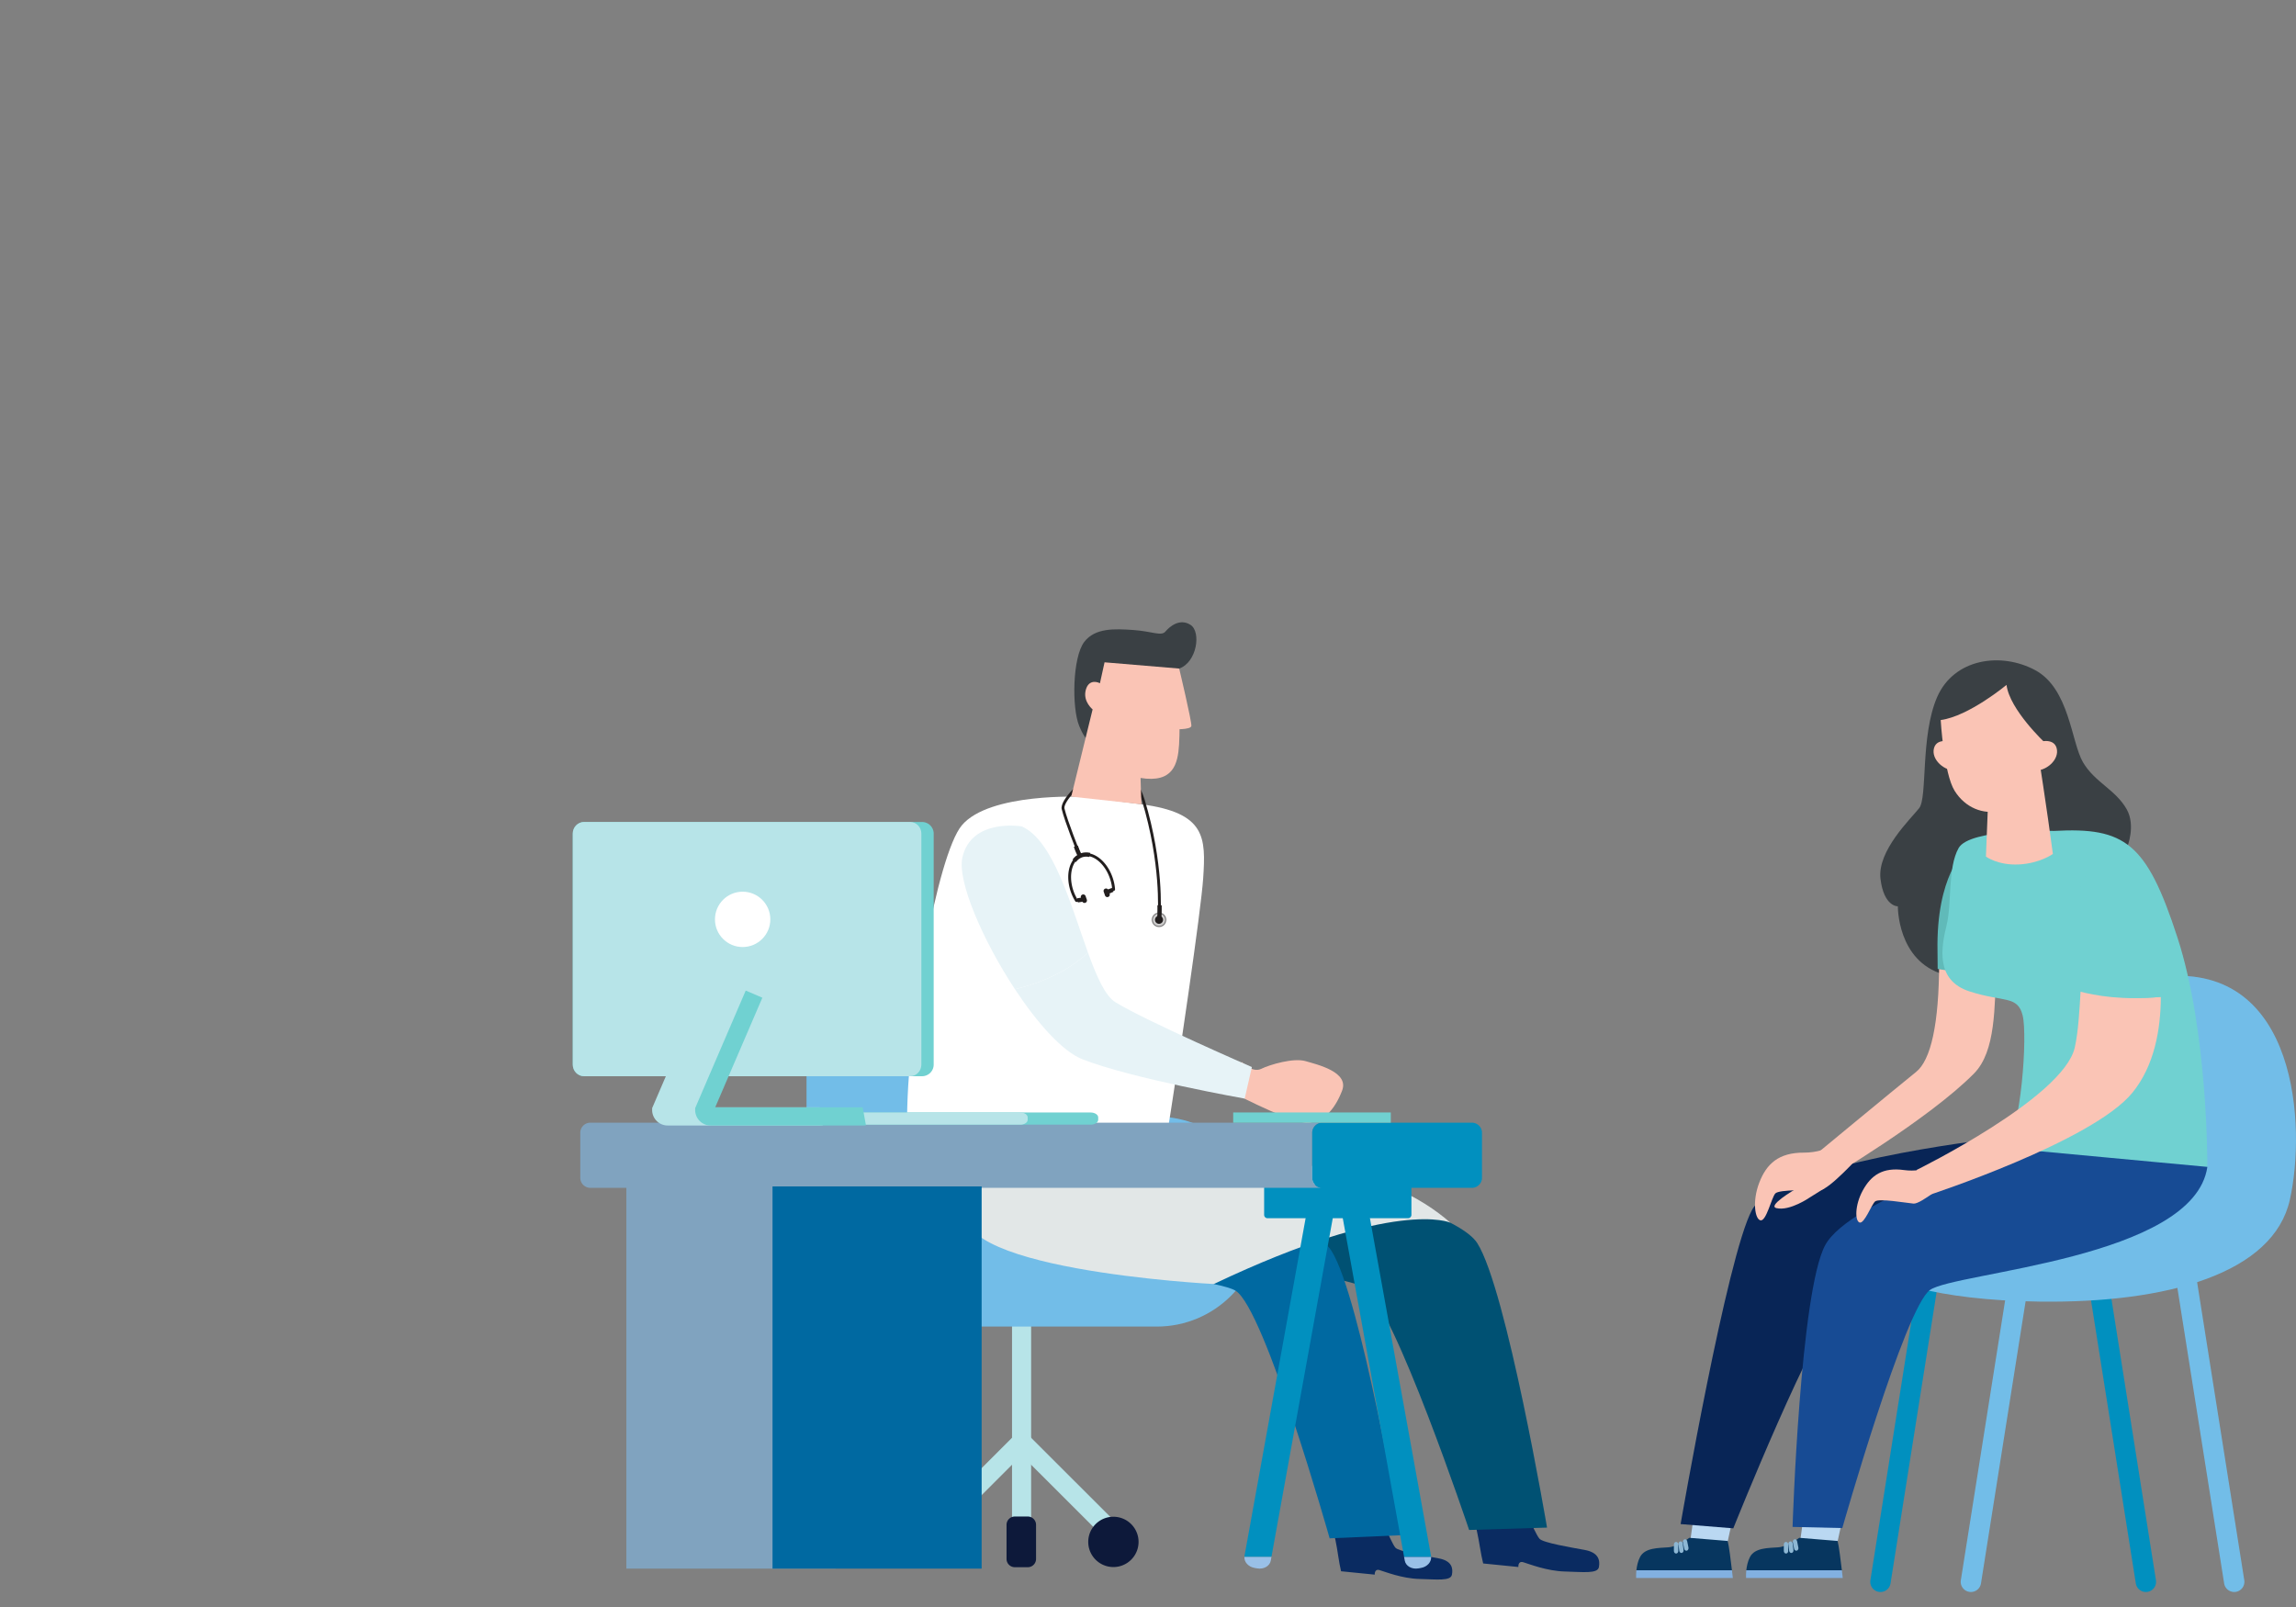 <svg xmlns="http://www.w3.org/2000/svg" width="1000" height="700" data-name="レイヤー 1"><rect width="100%" height="100%" fill="#808080" stroke="none"/><path d="M819.027 693.46a4.44 4.44 0 0 0 4.378-3.745l20.712-130.947a4.435 4.435 0 0 0-3.69-5.076c-2.405-.369-4.694 1.27-5.075 3.689L814.63 688.328a4.445 4.445 0 0 0 3.694 5.081c.234.03.467.052.702.052M934.612 693.46a4.434 4.434 0 0 1-4.379-3.745l-20.72-130.947a4.445 4.445 0 0 1 3.693-5.076c2.402-.369 4.7 1.27 5.08 3.689l20.712 130.947a4.436 4.436 0 0 1-3.689 5.081c-.234.03-.468.052-.698.052" style="fill:#0190bf"/><path d="M942.666 425.315s-42.707-.265-52.79 19.897-11.939 76.133-16.976 82.497c-5.045 6.372-51.732 16.983-53.856 23.351-2.124 6.364 23.876 15.333 69.236 15.914 56.137.72 101.87-12.467 109.03-44.298 7.167-31.836 3.452-102.667-54.644-97.361" style="fill:#72bde8"/><path d="M858.422 693.46a4.44 4.44 0 0 0 4.378-3.745l20.712-130.947a4.435 4.435 0 0 0-3.69-5.076c-2.405-.369-4.694 1.27-5.075 3.689l-20.72 130.947a4.445 4.445 0 0 0 3.693 5.081c.234.03.468.052.702.052M973.08 693.46a4.44 4.44 0 0 1-4.379-3.745l-20.712-130.947a4.435 4.435 0 0 1 3.689-5.076c2.406-.369 4.695 1.27 5.076 3.689l20.72 130.947a4.445 4.445 0 0 1-3.693 5.081c-.234.03-.467.052-.702.052" style="fill:#72bde8"/><path d="M926.512 368.886s3.78-9.204-.24-16.363c-4.85-8.59-13.932-11.723-19.065-20.521-5.126-8.794-5.856-31.996-20.762-40.063-14.898-8.06-35.416-5.125-42.75 11.723-7.331 16.87-4.144 43.732-7.821 48.367-3.66 4.644-18.31 18.562-16.849 30.78 1.472 12.217 7.57 11.98 7.57 11.98s-.324 23.771 19.861 29.64c20.202 5.867 42.024 0 49.36-12.55 0 0 20.674.817 29.148-9.113 8.466-9.935 6.354-28.336 1.548-33.88Z" style="fill:#3a4044"/><path d="M834.547 466.917c-9.217 7.42-48.359 39.801-48.359 39.801l10.051 6.687s43.803-25.832 63.518-45.794c9.564-9.682 8.921-29.068 9.74-46.65-20.681 3.428-18.5-.916-24.927-2.178 0 27.536-3.678 43.025-10.023 48.134" style="fill:#fac4b5"/><path d="M855.883 370.594s-12.662 10.658-12.019 43.742c.052 2.719.07 5.266.069 7.725 6.433 1.266 18.328 1.923 39.011-1.503.842-18.082-.113-33.254-.113-33.254z" style="fill:#60bab9"/><path d="m752.273 672.388-16.263-.178s1.736-10.558 2.799-23.923l18.483.99z" style="fill:#bad8f2"/><path d="M712.713 683.99c-.2 1.942-.096 3.361-.096 3.361h42.099s-.15-1.388-.385-3.36z" style="fill:#82b0e0"/><path d="m752.485 671.236-16.724-1.373s-4.94 3.84-9.149 4.142c-4.216.31-10.152.15-12.266 4.146-1.013 1.895-1.438 4.088-1.633 5.84h41.618c-.458-3.968-1.262-10.38-1.846-12.755Z" style="fill:#07365f"/><path d="M730.96 675.598c0 .612-.424 1.122-.955 1.122-.525 0-.953-.51-.953-1.122v-2.854c0-.603.428-1.106.953-1.106.531 0 .956.503.956 1.106zM733.258 675.189c.076.615-.292 1.183-.807 1.268-.524.077-1.006-.348-1.069-.951l-.345-2.835c-.076-.592.299-1.164.807-1.246.534-.08 1.005.353 1.078.948zM735.396 674.12c.12.596-.19 1.207-.704 1.339-.508.132-1.036-.224-1.152-.82l-.56-2.777c-.11-.603.198-1.206.71-1.341.517-.136 1.028.228 1.148.823z" style="fill:#8db7d4"/><path d="M866.505 496.271s-92.485 10.647-103.407 30.734c-10.938 20.08-31.125 136.875-31.125 136.875l22.946 1.857s35.925-89.81 46.85-97.644c10.933-7.844 99.748-23.027 105.58-63.074z" style="fill:#082556"/><path d="m803.524 495.535 6.578 7.828s-13.445 14.871-17.347 15.017c-3.899.162-17.97-.408-19.584 1.537-1.622 1.94-3.862 11.938-6.317 11.666-2.463-.268-3.79-8.24-.615-16.449 3.168-8.205 8.443-13.097 19.464-13.056 11.014.045 17.82-6.543 17.82-6.543" style="fill:#fac4b5"/><path d="M794.835 517.482s-6.924-2.773-10.718-.71c-3.798 2.064-14.31 8.518-10.415 9.473 5.815 1.425 14.596-4.677 14.596-4.677z" style="fill:#fac4b5"/><path d="M894.622 361.946s-36.737-1.18-41.576 7.48c-4.84 8.678-2.85 23.982-5.23 33.63-2.375 9.649-4.915 23.98 9.975 28.793 14.888 4.802 20.97 1.68 23.156 10.48 2.175 8.786-.61 49.936-7.74 58.896l88.185 7.07s.4-58.58-13.016-99.9c-13.414-41.307-22.852-48.132-53.755-46.449Z" style="fill:#70d1d1"/><path d="M887.175 323.42s7.188-2.54 8.567 2.44c1.376 4.971-4.55 10.366-10.372 9.84zM850.922 323.42s-7.209-2.54-8.583 2.44c-1.369 4.971 4.557 10.366 10.381 9.84z" style="fill:#fac4b5"/><path d="M845.253 313.647s1.349 23.198 6.034 30.78c4.656 7.532 12.574 10.44 19.537 8.797 9.118-2.158 17.065-12.798 19.87-29.65 0 0-15.47-14.488-16.77-25.236 0 0-16.454 13.678-28.671 15.309" style="fill:#fac4b5"/><path d="m866.71 328.748 20.776-2.2s4.196 26.871 6.628 45.43c0 0-5.603 4.087-14.733 4.569-9.127.486-14.429-3.42-14.429-3.42z" style="fill:#fac4b5"/><path d="m800.145 672.388-16.263-.178s1.737-10.558 2.799-23.923l18.484.99z" style="fill:#bad8f2"/><path d="M760.585 683.99c-.2 1.942-.096 3.361-.096 3.361h42.1s-.15-1.388-.386-3.36z" style="fill:#82b0e0"/><path d="m800.358 671.236-16.725-1.373s-4.94 3.84-9.149 4.142c-4.216.31-10.151.15-12.266 4.146-1.012 1.895-1.437 4.088-1.633 5.84h41.618c-.458-3.968-1.261-10.38-1.846-12.755Z" style="fill:#07365f"/><path d="M778.833 675.598c0 .612-.425 1.122-.956 1.122-.525 0-.953-.51-.953-1.122v-2.854c0-.603.428-1.106.953-1.106.531 0 .956.503.956 1.106zM781.13 675.189c.077.615-.292 1.183-.806 1.268-.525.077-1.006-.348-1.073-.951l-.342-2.835c-.076-.592.3-1.164.807-1.246.535-.08 1.006.353 1.079.948zM783.268 674.12c.12.596-.19 1.207-.704 1.339-.508.132-1.036-.224-1.151-.82l-.562-2.777c-.11-.603.2-1.206.71-1.341.519-.136 1.03.228 1.15.823z" style="fill:#8db7d4"/><path d="M877.26 500.436s-71.362 21.828-82.293 41.915c-10.932 20.08-14.235 122.767-14.235 122.767l21.67.495s27.241-95.865 38.173-103.7c10.922-7.828 114.98-13.59 120.817-53.618z" style="fill:#174b94"/><path d="M906.249 430.672c-.523 8.968-1.036 18.648-2.601 25.614-4.909 21.873-68.908 53.345-68.908 53.345l4.99 11.065s71.665-23.416 89.031-44.735c9.498-11.667 12.314-27.354 12.37-41.726-16.64 1.52-26.199-1.301-34.882-3.563" style="fill:#fac4b5"/><path d="M931.42 389.457c-5.15-11.725-21.295-12.563-24.466-6.097-2.533 5.167-1.024 26.674-2.285 48.27 8.683 2.262 19.822 4.125 36.463 2.605.078-20.266-9.711-44.778-9.711-44.778" style="fill:#70d1d1"/><path d="m845.128 506.156 4.689 7.377s-13.075 11.064-16.397 10.75c-3.322-.312-15.172-2.39-16.764-.921-1.589 1.46-4.62 9.67-6.674 9.172-2.053-.505-2.269-7.41 1.346-14 3.612-6.597 8.638-10.146 17.965-8.862 9.33 1.29 15.835-3.516 15.835-3.516" style="fill:#fac4b5"/><path d="M440.781 553.831h8.315v118.168h-8.315z" style="fill:#b7e4e8"/><path d="m400.931 666.12 5.884 5.88 40.66-40.674-5.88-5.871z" style="fill:#b7e4e8"/><path d="M461.52 619.972h8.308v57.507h-8.308z" style="fill:#b7e4e8" transform="rotate(-45.027 465.673 648.725)"/><path d="M438.387 679.05c0 2.007 1.62 3.62 3.62 3.62h5.627a3.61 3.61 0 0 0 3.608-3.62v-14.847c0-2-1.617-3.616-3.608-3.616h-5.627c-2 0-3.62 1.616-3.62 3.616zM394.051 671.64c0 6.052 4.9 10.956 10.952 10.956s10.96-4.904 10.96-10.957c0-6.04-4.905-10.952-10.96-10.952s-10.952 4.912-10.952 10.952M473.974 671.64c0 6.052 4.902 10.956 10.96 10.956 6.051 0 10.957-4.904 10.957-10.957 0-6.04-4.906-10.952-10.956-10.952-6.059 0-10.96 4.912-10.96 10.952" style="fill:#0d193a"/><path d="M351.272 524.737c0 25.261 20.472 45.732 45.724 45.732h29.556c25.247 0 45.723-20.47 45.723-45.732V444.63c0-25.25-20.476-45.735-45.723-45.735h-29.556c-25.252 0-45.724 20.485-45.724 45.735z" style="fill:#72bde8"/><path d="M351.272 532.12c0 25.253 20.472 45.731 45.724 45.731h106.806c25.27 0 45.733-20.478 45.733-45.731 0-25.259-20.464-45.729-45.733-45.729H396.996c-25.252 0-45.724 20.47-45.724 45.729" style="fill:#72bde8"/><path d="M524.038 382.545c1.156-17.775 1.189-28.484-26.93-32.212-24.124-3.214-25.779-3.245-25.779-3.245s-40.344-1.926-52.407 12.414c-10.688 12.7-24.132 87.643-23.868 130.939 15.65 1.976 56.683 6.296 112.888 6.153 5.487-34.146 15.183-100.123 16.096-114.05" style="fill:#fff"/><path d="M395.055 490.44c.061 8.192.653 14.91 1.97 19.368 0 0 7.938 15.586 60.992 18.63 0 0 43.859.34 46.618-12.589.6-2.8 1.79-9.815 3.307-19.255-56.205.143-97.238-4.177-112.887-6.153" style="fill:#0069a1"/><path d="M690.154 675.136c-5.933-1.099-18.103-3.098-19.63-4.866-.069-.054-.12-.158-.171-.212-1.74-1.93-9.653-20.405-9.653-20.405l-22.118.12s2.415 7.26 4.676 17.206c1.017 4.456 1.636 9.796 2.72 14.058l15.33 1.536s-.268-2.785 2.165-2.066c2.432.708 10.196 3.84 18.184 4.038 7.994.209 14.172 1.013 14.72-1.907.549-2.935-.043-6.393-6.223-7.502Z" style="fill:#0a2b61"/><path d="M507.942 496.594s122.762 24.848 135.486 44.935c12.743 20.076 30.367 123.884 30.367 123.884l-33.933 1.036s-32.774-97.744-45.503-105.58c-12.734-7.838-127.21-15.484-134.006-55.527z" style="fill:#005173"/><path d="M626.508 678.798c-5.67-1.04-17.308-2.966-18.745-4.633-.062-.062-.114-.163-.162-.217-1.644-1.845-8.961-19.491-8.961-19.491l-21.197.088s2.204 6.958 4.232 16.456c.91 4.254 1.426 9.355 2.412 13.432l14.669 1.465s-.213-2.66 2.104-1.968c2.32.68 9.724 3.666 17.372 3.86 7.654.186 13.559.97 14.135-1.83.56-2.796.049-6.09-5.859-7.162Z" style="fill:#0a2b61"/><path d="M447.195 498.31s119.964 26.439 132.7 46.526c12.737 20.075 30.362 123.892 30.362 123.892l-31.147 1.361s-28.227-100.027-40.964-107.862c-12.726-7.827-134.531-13.535-141.33-53.57z" style="fill:#0069a1"/><path d="M631.725 532.615s-23.485-11.126-103.057 26.698c0 0-124.399-6.383-106.33-36.01s103.776-19.017 139.632-16.4c35.855 2.615 57.307 14.829 69.755 25.712" style="fill:#e2e7e7"/><path d="m611.526 678.11.303 1.705c.43 2.348 3.09 3.875 5.93 3.369l1.153-.201c2.715-.48 4.597-2.618 4.39-4.873z" style="fill:#99c0e7"/><path d="m623.28 677.797-28.403-156.993c-.43-2.375-3.081-3.879-5.93-3.38l-1.148.2c-2.846.511-4.803 2.828-4.378 5.195l28.104 155.29h11.777c-.012-.103 0-.208-.022-.312Z" style="fill:#0190bf"/><path d="m553.78 678.11-.308 1.705c-.42 2.348-3.078 3.875-5.925 3.369l-1.152-.201c-2.711-.48-4.598-2.618-4.4-4.873z" style="fill:#99c0e7"/><path d="m542.02 677.797 28.409-156.993c.433-2.375 3.082-3.879 5.92-3.38l1.155.2c2.846.511 4.805 2.828 4.382 5.195l-28.107 155.29h-11.783c.015-.103 0-.208.025-.312" style="fill:#0190bf"/><path d="M614.732 529.177a1.47 1.47 0 0 1-1.474 1.47h-61.207a1.46 1.46 0 0 1-1.468-1.47v-11.754c0-.804.652-1.461 1.468-1.461h61.207a1.47 1.47 0 0 1 1.474 1.462z" style="fill:#0190bf"/><path d="M571.521 513.015v-19.58a4.406 4.406 0 0 1 4.41-4.402H257.14a4.405 4.405 0 0 0-4.407 4.401v19.581a4.406 4.406 0 0 0 4.407 4.409h318.79a4.41 4.41 0 0 1-4.41-4.409" style="fill:#80a3bf"/><path d="M645.462 513.015v-19.58a4.4 4.4 0 0 0-4.405-4.402H575.93a4.407 4.407 0 0 0-4.409 4.401v19.581a4.41 4.41 0 0 0 4.409 4.409h65.127a4.403 4.403 0 0 0 4.405-4.409" style="fill:#0190bf"/><path d="M272.808 516.789h91.085V683.28h-91.085z" style="fill:#80a3bf"/><path d="M336.465 516.789h91.081V683.28h-91.081z" style="fill:#0069a1"/><path d="M478.31 487.75c0 1.187-1.486 2.157-3.335 2.157h-98.48c-1.844 0-3.349-.97-3.349-2.158v-1.005c0-1.195 1.505-2.15 3.35-2.15h98.479c1.848 0 3.335.955 3.335 2.15z" style="fill:#70d1d1"/><path d="M447.598 487.75c0 1.187-1.44 2.157-3.203 2.157h-94.049c-1.767 0-3.202-.97-3.202-2.158v-1.005c0-1.195 1.435-2.15 3.202-2.15h94.05c1.763 0 3.202.955 3.202 2.15z" style="fill:#b7e4e8"/><path d="M406.657 463.733a5.067 5.067 0 0 1-5.062 5.062H254.537a5.063 5.063 0 0 1-5.062-5.062v-100.63c0-2.773 2.26-5.05 5.062-5.05h147.058c2.796 0 5.062 2.277 5.062 5.05z" style="fill:#70d1d1"/><path d="M401.297 463.733c0 2.788-2.19 5.062-4.892 5.062H254.37c-2.707 0-4.896-2.274-4.896-5.062v-100.63c0-2.773 2.189-5.05 4.896-5.05h142.034c2.701 0 4.892 2.277 4.892 5.05z" style="fill:#b7e4e8"/><path d="M335.51 400.474c0 6.652-5.408 12.05-12.061 12.05-6.662 0-12.053-5.398-12.053-12.05 0-6.66 5.39-12.059 12.053-12.059 6.653 0 12.06 5.4 12.06 12.059" style="fill:#fff"/><path d="M306.051 431.483h18.741l-17.685 50.875h50.079a.8.8 0 0 0-.207.027l1.435 7.758c-.395.07-.81.112-1.228.112h-66.411a6.747 6.747 0 0 1-6.741-6.74v-.824z" style="fill:#b7e4e8"/><path d="M309.506 490.255h66.415c.42 0 .834-.042 1.228-.112l-1.421-7.758a.7.7 0 0 1 .193-.027h-64.425l20.54-47.758-7.244-3.117-22.019 51.207v.824c0 3.717 3.02 6.741 6.733 6.741Z" style="fill:#70d1d1"/><path d="M540.82 462.588s4.602 4.894 8.45 3.01c3.85-1.884 14.136-4.893 19.318-3.381 5.187 1.51 19.09 4.704 15.953 12.861-3.14 8.165-8.71 15.147-17.302 13.765-8.598-1.389-32.374-13.898-32.374-13.898z" style="fill:#fac4b5"/><path d="M473.862 414.956c-7.48-20.684-15.09-48.985-28.89-54.992 0 0-21.896-3.71-25.816 13.55-2.322 10.21 8.902 36.15 22.896 57.386 16.349-3.896 26.322-10.796 31.81-15.944" style="fill:#e7f3f7"/><path d="M485.805 436.56c-4.462-2.744-8.186-11.219-11.943-21.604-5.488 5.148-15.462 12.048-31.81 15.944 9.662 14.66 20.644 27.078 29.41 30.522 21.459 8.428 70.653 17.121 70.653 17.121l3.132-13.744s-46.1-20.036-59.442-28.238" style="fill:#e7f3f7"/><path d="M537.109 484.577h68.637v4.473h-68.637z" style="fill:#70d1d1"/><path d="M498.528 348.304c8.463 27.914 6.984 49.256 6.966 49.468l-1.226-.092c.016-.21 1.475-21.338-6.92-49.02-2.975-9.82-8.705-13.89-16.567-11.766-9.606 2.595-17.782 12.687-17.172 15.254 1.296 5.45 6.76 18.973 6.815 19.11l-1.14.461c-.228-.56-5.556-13.745-6.872-19.288-.899-3.775 8.523-14.153 18.048-16.725 4.918-1.33 13.806-1.459 18.068 12.597Z" style="fill:#221e1e"/><path d="M508.076 400.376a3.283 3.283 0 0 1-2.986 3.558 3.284 3.284 0 1 1-.573-6.545 3.283 3.283 0 0 1 3.559 2.987" style="fill:#cccbcb"/><path d="M502.483 398.714a3 3 0 0 0-.697 2.212c.069.805.45 1.536 1.072 2.057.619.52 1.403.767 2.21.696a3 3 0 0 0 2.054-1.07c.522-.618.77-1.404.699-2.212a3 3 0 0 0-1.07-2.056 3 3 0 0 0-2.212-.697c-.806.07-1.537.45-2.056 1.07Zm2.557 4.659a2.7 2.7 0 0 1-1.986-.628 2.7 2.7 0 0 1-.96-1.847 2.7 2.7 0 0 1 .626-1.985 2.7 2.7 0 0 1 1.847-.962 2.7 2.7 0 0 1 1.985.627c.558.467.899 1.122.961 1.847a2.7 2.7 0 0 1-.627 1.987 2.7 2.7 0 0 1-1.847.96Z" style="fill:#676767"/><path d="M506.542 400.51a1.744 1.744 0 0 1-1.587 1.89 1.743 1.743 0 1 1-.303-3.475 1.744 1.744 0 0 1 1.89 1.586" style="fill:#221e1e"/><path d="M505.958 394.314c.057 3.126-.048 5.593-.277 6.435l-1.782-.48c.121-.448.277-2.395.212-5.922zM476.745 372.5c3.354 1.622 6.279 5.247 7.824 9.696.596 1.714.96 3.46 1.082 5.188a.62.62 0 0 1-.38.612l-2.29.942-.466-1.14s1.291-.531 1.859-.763c-.032-.338-.063-.677-.115-1.016a19.4 19.4 0 0 0-.854-3.42c-1.44-4.145-4.13-7.507-7.195-8.992-1.73-.838-3.45-1-4.975-.47-1.524.529-2.773 1.723-3.61 3.453-1.075 2.221-1.387 5.094-.929 8.085a19.205 19.205 0 0 0 2.487 6.917c.599-.093 2.185-.346 2.185-.346l.192 1.218-2.611.413a.61.61 0 0 1-.62-.283 20.4 20.4 0 0 1-1.938-4.083c-1.546-4.448-1.5-9.104.125-12.457.983-2.03 2.475-3.441 4.316-4.08 1.839-.64 3.885-.458 5.913.525" style="fill:#221e1e"/><path d="M482.672 387.064h2.004v1.848h-2.004z" style="fill:#221e1e" transform="rotate(-22.355 483.675 387.988)"/><path d="m474.875 371.504-.418 1.8c-1.099-.256-2.148-.213-3.119.124l-.268.1c-.948.39-1.772 1.054-2.444 1.978l-1.493-1.088c.878-1.204 1.966-2.078 3.236-2.598l.361-.139c1.305-.452 2.7-.513 4.145-.177Z" style="fill:#221e1e"/><path d="M469.315 391.1h2.162v1.847h-2.162z" style="fill:#221e1e" transform="rotate(-9.006 470.397 392.024)"/><path d="M471.318 392.589a1.078 1.078 0 0 0 2.037-.708l-.557-1.6a1.079 1.079 0 0 0-2.035.709zM481.268 390.05a1.077 1.077 0 1 0 2.036-.707l-.557-1.598a1.077 1.077 0 1 0-2.035.708zM471.013 372.003l-1.61.905c-.04-.068-.945-1.69-1.69-4.03l1.759-.56c.686 2.148 1.533 3.67 1.54 3.685" style="fill:#221e1e"/><path d="M476.03 323.995s-2.835-.023-6.008-7.816c-3.266-8.006-2.899-29.806 2.187-36.531 4.714-6.23 13.329-5.782 21.493-5.214 8.158.58 12.072 2.804 13.898.65 1.821-2.158 6.226-5.917 10.925-2.889 4.712 3.032 2.8 16.29-4.94 19.028 0 0-2.087 30.71-18.036 31.728-15.96 1.029-19.519 1.044-19.519 1.044Z" style="fill:#3a4044"/><path d="m497.108 350.333-30.55-3.331 9.318-37.993s-4.003-3.23-3.11-7.867c.895-4.644 4.186-4.59 6.3-3.527l2.013-9.115 32.505 2.723s.495 24.57-.05 33.12c-.555 8.54-2.58 16.812-16.777 14.534z" style="fill:#fac4b5"/><path d="M513.584 291.223s5.556 23.254 5.3 25.01c-.259 1.764-8.047 1.416-8.047 1.416z" style="fill:#fac4b5"/></svg>